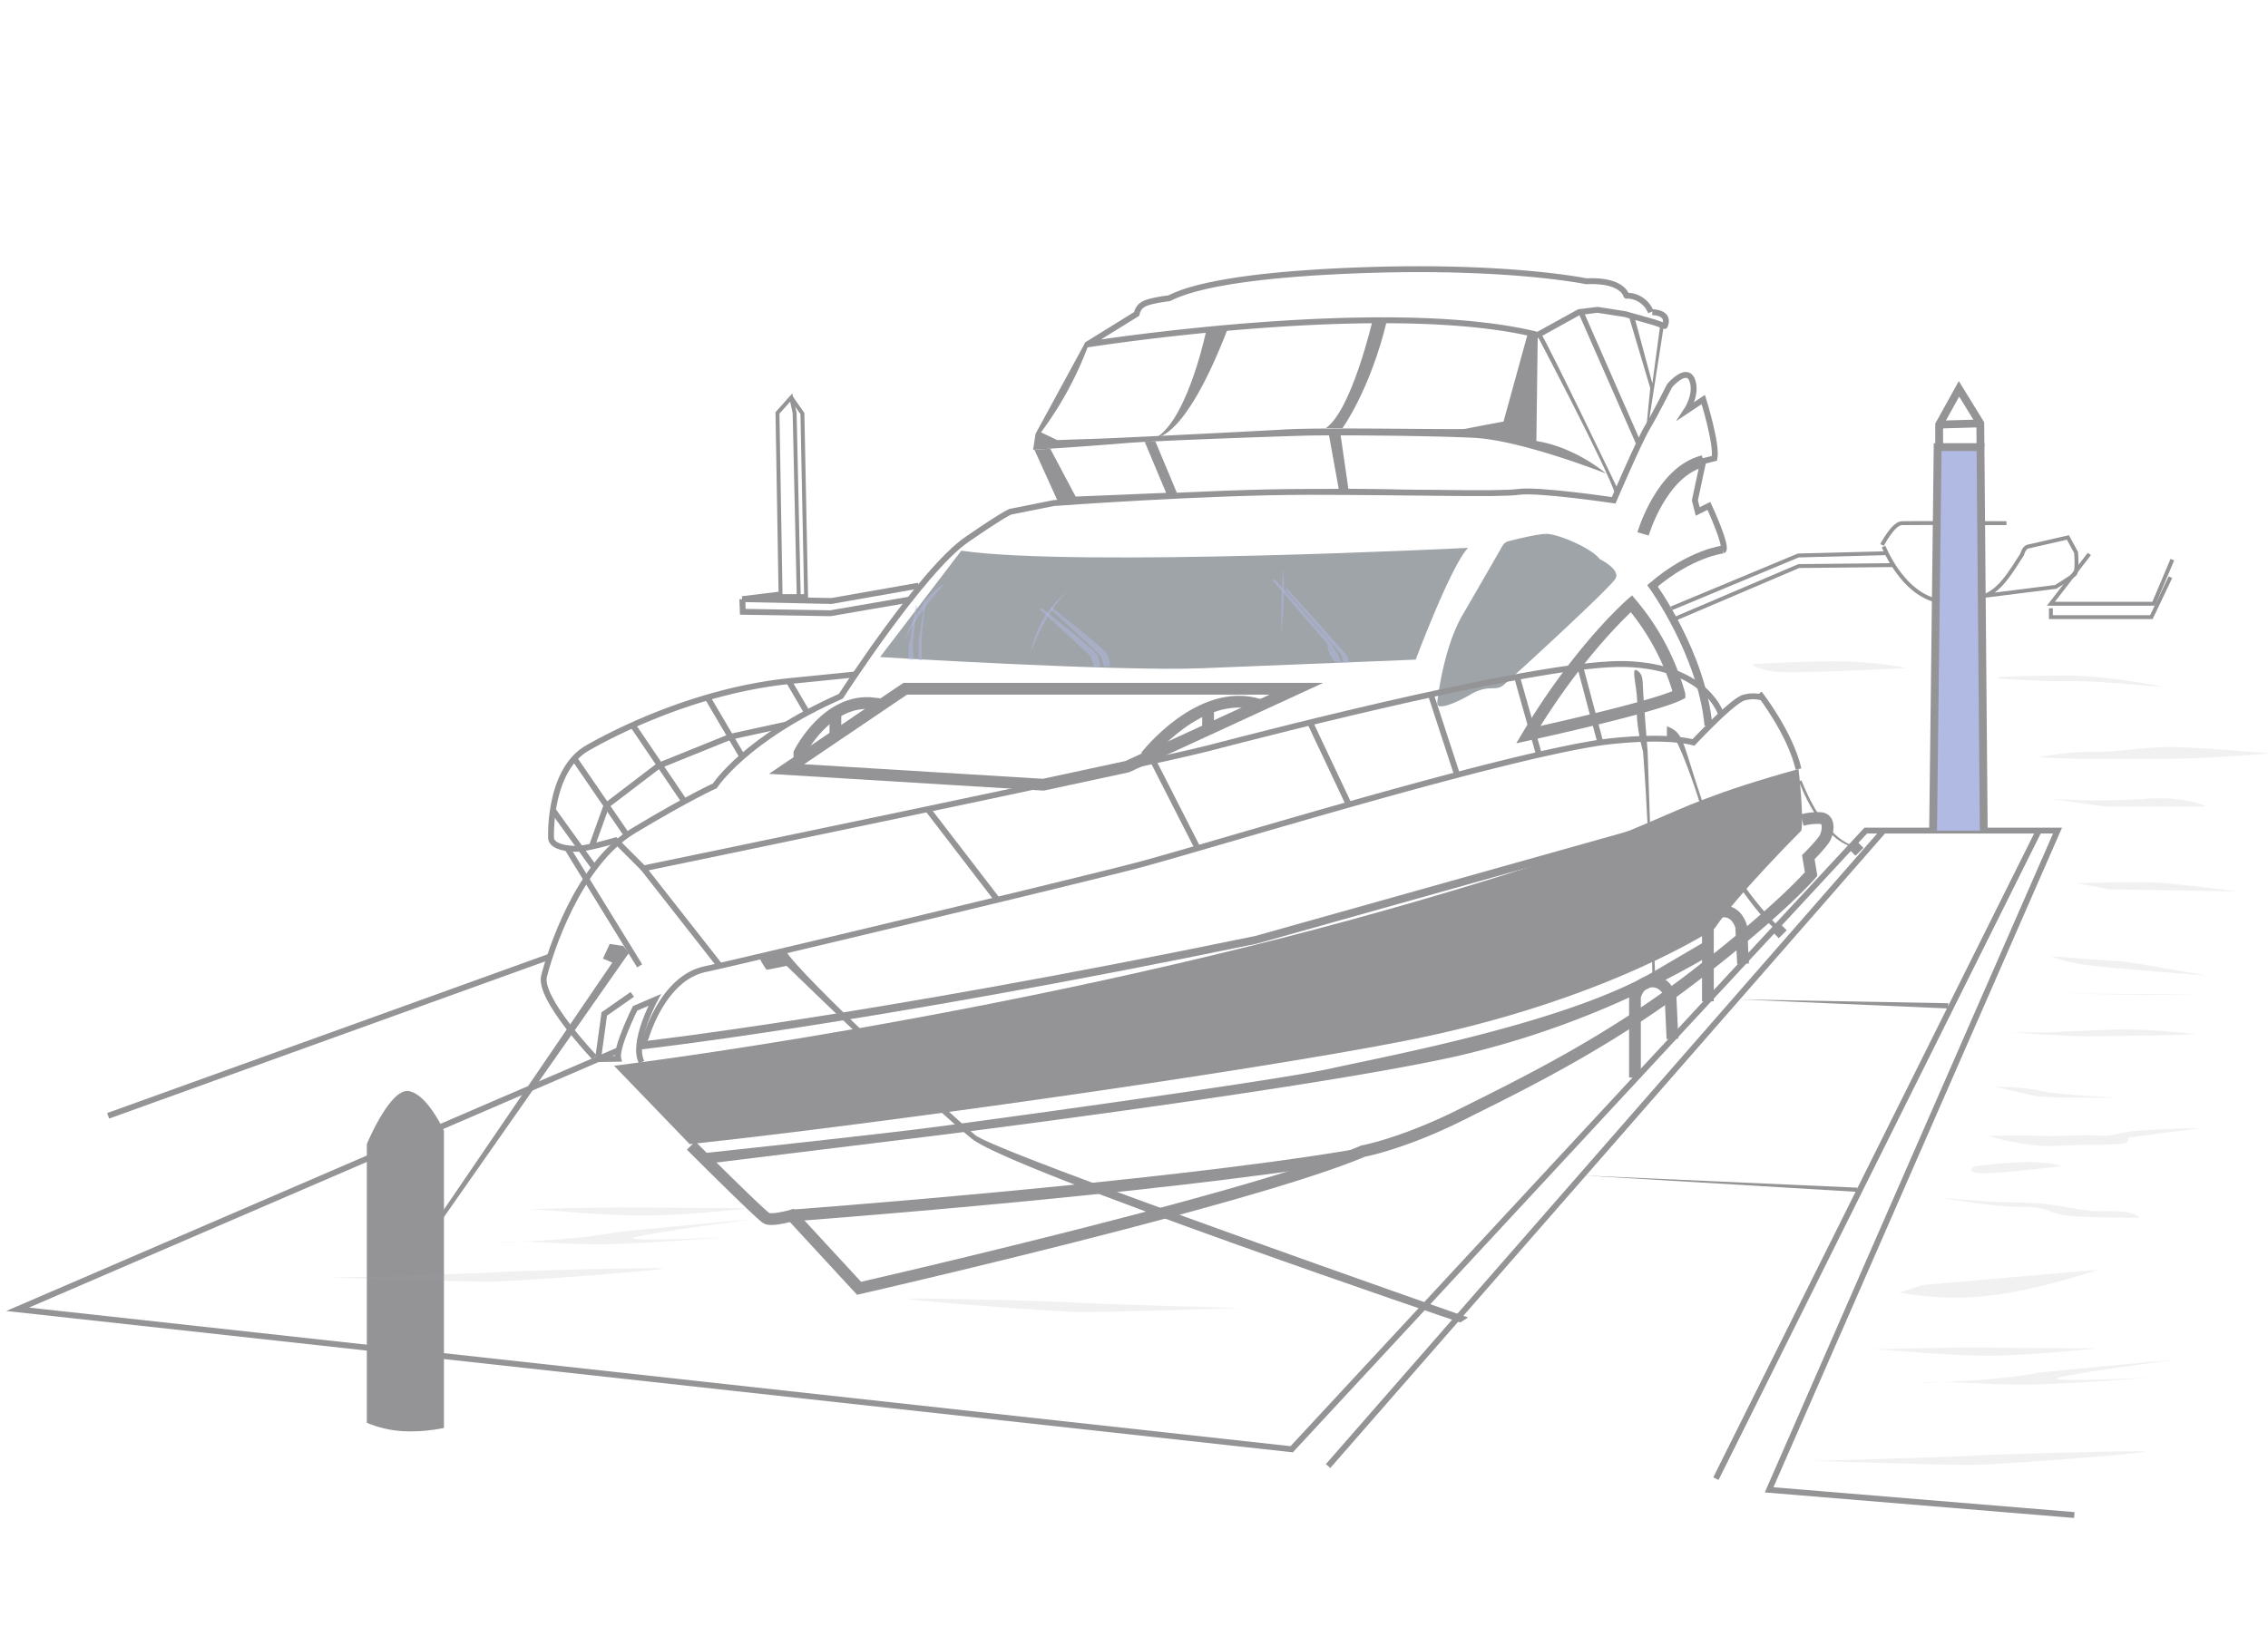 <svg xmlns="http://www.w3.org/2000/svg" xmlns:xlink="http://www.w3.org/1999/xlink" width="579" height="418" viewBox="0 0 579 418">
  <defs>
    <clipPath id="clip-path">
      <rect id="Rectangle_2080" data-name="Rectangle 2080" width="579" height="418" transform="translate(870 314)" fill="none"/>
    </clipPath>
  </defs>
  <g id="Mask_Group_216" data-name="Mask Group 216" transform="translate(-870 -314)" opacity="0.42" clip-path="url(#clip-path)">
    <g id="Group_3920" data-name="Group 3920" transform="translate(833.5 71.299)">
      <path id="Path_2117" data-name="Path 2117" d="M706.818,407.727s2.86-5.489,5.025-5.566,26.75,0,26.75,0" transform="translate(-189.859 -25.857)" fill="none" stroke="#000008" stroke-miterlimit="10" stroke-width="1"/>
      <path id="Path_2118" data-name="Path 2118" d="M733.412,422.147l17.907-2.243s4.145-2.557,4.876-3.229.341-5.548.341-5.548l-2.1-3.852-10.106,2.316c-1.136.152-1.59,2.044-1.59,2.044-5.831,9.162-7.572,11.737-18.476,12.115-11.215.39-16.878-14.16-16.878-14.16" transform="translate(-190.021 -27.326)" fill="none" stroke="#000008" stroke-miterlimit="10" stroke-width="1"/>
      <path id="Path_2119" data-name="Path 2119" d="M548,448.891s1.43-13.582,6.434-22.16c4.129-7.078,8.745-15.13,10.233-17.73a2.356,2.356,0,0,1,1.455-1.112c2.19-.568,7.514-1.889,9.757-1.889,2.859,0,11.438,3.574,13.582,6.434,0,0,5.27,2.576,4.069,4.907s-26.423,25.364-28.543,27.2-3.815-.258-8.478,2.45-8.7,4.027-8.51,2.213" transform="translate(-144.569 -26.962)" fill="#1b252f"/>
      <path id="Path_2120" data-name="Path 2120" d="M194.335,568.116,41,634.239l325.256,35.742L512.8,512h48.967L488.138,680.347l77.918,6.434" transform="translate(0 -57.188)" fill="none" stroke="#000008" stroke-miterlimit="10" stroke-width="1.5"/>
      <path id="Path_2121" data-name="Path 2121" d="M254,565.774s99.595-12.041,198.013-40.032c77.919-22.16,60.762-23.59,104.368-35.742,0,0,1.43,12.152.715,15.727,0,0-16.442,16.441-22.16,25.02,0,0-27.879,18.586-78.633,28.594-40.026,7.893-135.821,21.445-183,26.449Z" transform="translate(-60.737 -50.915)" fill="#000008"/>
      <path id="Path_2122" data-name="Path 2122" d="M281.5,591.137s17.871,17.871,19.3,18.586,6.434-.715,6.434-.715l17.156,18.586s100.079-22.875,128.673-35.028c0,0,10.148-1.857,25.02-9.293,15.727-7.863,37.887-18.586,60.047-35.742S567.44,521.8,567.44,521.8l-.715-4.289s3.574-3.574,4.289-5,1.43-5-1.43-5a15.706,15.706,0,0,0-4.446.518" transform="translate(-68.579 -55.905)" fill="none" stroke="#000008" stroke-miterlimit="10" stroke-width="3"/>
      <line id="Line_728" data-name="Line 728" x1="141.818" y2="162.271" transform="translate(375.549 454.812)" fill="none" stroke="#000008" stroke-miterlimit="10" stroke-width="1.5"/>
      <line id="Line_729" data-name="Line 729" x1="82.441" y2="165.488" transform="translate(474.556 454.812)" fill="none" stroke="#000008" stroke-miterlimit="10" stroke-width="1.5"/>
      <path id="Path_2123" data-name="Path 2123" d="M259.411,587.814c-2.606-4.847,3.32-15.884,3.32-15.884l-5,2.145s-5,10.008-4.289,12.867l-5.168.084,1.593-11.522,7.148-5" transform="translate(-59.104 -73.869)" fill="none" stroke="#000008" stroke-miterlimit="10" stroke-width="1.5"/>
      <path id="Path_2124" data-name="Path 2124" d="M663,463s7.863,10.008,10.008,19.3" transform="translate(-177.364 -43.216)" fill="none" stroke="#000008" stroke-miterlimit="10" stroke-width="1.5"/>
      <path id="Path_2125" data-name="Path 2125" d="M241.827,523.48s-14.3-15.012-12.867-20.731,8.578-28.594,22.875-37.172,20.731-11.438,20.731-11.438,7.863-12.152,32.168-22.875c0,0,20.731-32.168,32.168-40.032s11.438-7.148,11.438-7.148l10.723-2.145s38.6-2.859,65.051-2.859,48.61.715,53.614,0,24.3,2.145,24.3,2.145,6.434-15.012,8.578-18.586,5.719-10.723,5.719-10.723,4.289-5,5.719-1.43-1.43,7.863-1.43,7.863l4.289-2.859s3.574,11.438,2.859,15.012l-2.859.715-2.145,10.008.715,2.859,2.859-1.43s5,10.723,3.574,11.438" transform="translate(-53.568 -10.765)" fill="none" stroke="#000008" stroke-miterlimit="10" stroke-width="1.5"/>
      <path id="Path_2126" data-name="Path 2126" d="M317.5,643.411s93.559-6.94,142.927-15.265" transform="translate(-78.844 -90.307)" fill="none" stroke="#000008" stroke-miterlimit="10" stroke-width="3"/>
      <path id="Path_2127" data-name="Path 2127" d="M263.142,552.394s.971.62,1.686-1.524,5-15.012,15.012-17.156,93.645-22.16,110.087-26.449S480,480.1,508.591,475.811c0,0,15.012-2.145,23.59,0,0,0,10.008-10.723,12.867-11.438a8.512,8.512,0,0,1,4.735,0" transform="translate(-63.344 -43.517)" fill="none" stroke="#000008" stroke-miterlimit="10" stroke-width="1.5"/>
      <path id="Path_2128" data-name="Path 2128" d="M539.65,465.425s-3.507-12.219-24.238-12.934S425.341,469.648,408.9,473.937s-144.4,30.738-144.4,30.738l19.515,24.884" transform="translate(-63.731 -40.213)" fill="none" stroke="#000008" stroke-miterlimit="10" stroke-width="1.5"/>
      <line id="Line_730" data-name="Line 730" x2="17.783" y2="23.151" transform="translate(273.327 449.331)" fill="none" stroke="#000008" stroke-miterlimit="10" stroke-width="1.5"/>
      <line id="Line_731" data-name="Line 731" x2="11.361" y2="22.29" transform="translate(330.891 437.021)" fill="none" stroke="#000008" stroke-miterlimit="10" stroke-width="1.5"/>
      <line id="Line_732" data-name="Line 732" x2="9.903" y2="20.962" transform="translate(370.942 427.203)" fill="none" stroke="#000008" stroke-miterlimit="10" stroke-width="1.5"/>
      <line id="Line_733" data-name="Line 733" x2="6.723" y2="20.562" transform="translate(401.773 420.03)" fill="none" stroke="#000008" stroke-miterlimit="10" stroke-width="1.5"/>
      <line id="Line_734" data-name="Line 734" x2="5.736" y2="20.294" transform="translate(423.785 415.574)" fill="none" stroke="#000008" stroke-miterlimit="10" stroke-width="1.5"/>
      <line id="Line_735" data-name="Line 735" x2="5.128" y2="19.284" transform="translate(439.929 413.039)" fill="none" stroke="#000008" stroke-miterlimit="10" stroke-width="1.5"/>
      <path id="Path_2129" data-name="Path 2129" d="M369.731,411.715,349,438.879s60.673,3.732,82.208,2.859c26.971-1.093,54.528-2.2,54.528-2.2s9.094-24.251,13.383-28.54C499.118,411,399.039,416,369.731,411.715Z" transform="translate(-87.827 -28.388)" fill="#1b252f"/>
      <path id="Path_2130" data-name="Path 2130" d="M309.182,456.214l-16.21,1.634c-22.16,2.145-42.176,11.438-52.184,17.156S231.5,497.88,231.5,497.88c0,1.587,1.958,2.391,4.135,2.7a16.56,16.56,0,0,0,2.3.157c2.859,0,10.008-2.145,10.008-2.145l7.148,7.148" transform="translate(-54.317 -41.281)" fill="none" stroke="#000008" stroke-miterlimit="10" stroke-width="1.5"/>
      <line id="Line_736" data-name="Line 736" x2="10.564" y2="14.674" transform="translate(177.655 449.596)" fill="none" stroke="#000008" stroke-miterlimit="10" stroke-width="1.5"/>
      <line id="Line_737" data-name="Line 737" x2="13.349" y2="19.459" transform="translate(183.131 436.425)" fill="none" stroke="#000008" stroke-miterlimit="10" stroke-width="1.5"/>
      <line id="Line_738" data-name="Line 738" x2="13.187" y2="19.491" transform="translate(198.022 427.878)" fill="none" stroke="#000008" stroke-miterlimit="10" stroke-width="1.5"/>
      <line id="Line_739" data-name="Line 739" x2="8.903" y2="15.109" transform="translate(217.106 420.813)" fill="none" stroke="#000008" stroke-miterlimit="10" stroke-width="1.5"/>
      <line id="Line_740" data-name="Line 740" x2="4.709" y2="8.042" transform="translate(237.855 416.649)" fill="none" stroke="#000008" stroke-miterlimit="10" stroke-width="1.5"/>
      <path id="Path_2131" data-name="Path 2131" d="M315.608,481.821l30.287-20.5h99.871l-43.194,19.894-21.427,4.611Z" transform="translate(-78.305 -42.735)" fill="none" stroke="#000008" stroke-miterlimit="10" stroke-width="3"/>
      <path id="Path_2132" data-name="Path 2132" d="M443.9,479.924s13.842-17.9,28.986-13.188" transform="translate(-114.887 -44.055)" fill="none" stroke="#000008" stroke-miterlimit="10" stroke-width="3"/>
      <line id="Line_741" data-name="Line 741" y2="5.458" transform="translate(344.911 423.509)" fill="none" stroke="#000008" stroke-miterlimit="10" stroke-width="3"/>
      <path id="Path_2133" data-name="Path 2133" d="M320.2,480.7v-1.528s7.036-14.165,19.118-12.637v1.3" transform="translate(-79.613 -44.192)" fill="none" stroke="#000008" stroke-miterlimit="10" stroke-width="3"/>
      <line id="Line_742" data-name="Line 742" y2="5.565" transform="translate(249.768 424.691)" fill="none" stroke="#000008" stroke-miterlimit="10" stroke-width="3"/>
      <path id="Path_2134" data-name="Path 2134" d="M566.891,322.412a6.551,6.551,0,0,0-6.26-4.2s-.811-4.125-10.238-3.683c0,0-20.033-4.2-57.89-2.8s-46.179,6.04-48.61,7.144c0,0-5.229.589-6.7,1.621a3.376,3.376,0,0,0-1.546,2.357l-12.595,7.807s76.3-12.079,114.97-2.431l10.533-5.818,4.713-.59,7.071,1.105,7.439,2.1,2.652.921s1.767-3.24-3.167-3.535" transform="translate(-108.942 0)" fill="none" stroke="#000008" stroke-linejoin="round" stroke-width="1.5"/>
      <path id="Path_2135" data-name="Path 2135" d="M460.542,332.891s-4.53,22.077-12.558,27.379c0,0,7.243.407,18.094-27.895" transform="translate(-116.052 -5.968)" fill="#000008"/>
      <path id="Path_2136" data-name="Path 2136" d="M520.13,329.707s-5.311,22.947-11.93,27.524h4.249s7.11-9.789,11.36-27.531" transform="translate(-133.223 -5.205)" fill="#000008"/>
      <path id="Path_2137" data-name="Path 2137" d="M549.9,370.084s-7.642-6.672-17.766-8.3l.354-27.089-2.485-.579-6.247,22.7s-8.535,1.591-9.737,1.861-36.036-.426-46.044.155-43.679,2.25-47.752,2.367-10.4.349-10.4.349l-4.151-1.978a89.617,89.617,0,0,0,11.959-21.88l-.765-.876-12.59,23.143-.62,4.073s14.042-.892,22.615-1.629,39.8-1.784,46.549-1.979,31.071-.039,43.29.543S549.9,370.084,549.9,370.084Z" transform="translate(-103.414 -6.464)" fill="#000008"/>
      <path id="Path_2138" data-name="Path 2138" d="M410.141,387.563l-6.018-13.287,4.036-.265,6.487,12.224,23.1-.949-5.455-13,2.706-.141,5.594,13.382,41.214-1.281-2.561-14.133h2.988l2.039,14.133,39.791.711-71.33.569Z" transform="translate(-103.545 -16.728)" fill="#000008"/>
      <path id="Path_2139" data-name="Path 2139" d="M621.481,398.586s4.666-15.97,15.383-18.586" transform="translate(-165.525 -19.548)" fill="none" stroke="#000008" stroke-miterlimit="10" stroke-width="3"/>
      <path id="Path_2140" data-name="Path 2140" d="M284.408,605.618s43.589-4.669,58.618-6.6,89.071-12.111,102.614-15.139,59.454-11.505,82.025-24.5l14.258-8.368v4.276a229.333,229.333,0,0,1-64.133,25.452C441.4,588.894,346.163,600.84,346.163,600.84l-59.24,7.275Z" transform="translate(-69.408 -68.314)" fill="#000008"/>
      <path id="Path_2141" data-name="Path 2141" d="M305.643,556.441s1.768,3.3,2.1,3.3,5.024-1,5.024-1,37.18,36.13,47.344,44.2,124.65,46.873,124.65,46.873l1.994-1.27S366.334,606.456,360.959,602s-44.7-40.714-48.467-47.178Z" transform="translate(-75.463 -69.4)" fill="#000008"/>
      <path id="Path_2142" data-name="Path 2142" d="M628.167,580.551l-.495-10.771s-1-3.815-4.619-3.9-4.458,3.9-4.458,3.9v20.642" transform="translate(-164.702 -72.553)" fill="none" stroke="#000008" stroke-miterlimit="10" stroke-width="3"/>
      <path id="Path_2143" data-name="Path 2143" d="M653.61,554.234l-.463-9.465s-.941-3.815-4.327-3.9-4.177,3.9-4.177,3.9v19.047" transform="translate(-172.129 -65.421)" fill="none" stroke="#000008" stroke-miterlimit="10" stroke-width="3"/>
      <path id="Path_2144" data-name="Path 2144" d="M622.973,534.151s-.373-32.992-2.4-58.671c0,0-1.923-6.815-1.523-11.151s-1.808-10.615-.055-9.624,1.435,2.805,1.644,6.145,1.109,14.63,1.109,14.63l1.957,58.746Z" transform="translate(-164.622 -40.821)" fill="#000008"/>
      <path id="Path_2145" data-name="Path 2145" d="M629.994,474.739V477.4a3.122,3.122,0,0,1,2.117.722c.907.814,5.672,13.208,6.885,18.544,2.072,9.109,13.1,25.446,18.525,29.707l.618-.824a79.867,79.867,0,0,1-18.249-29.158C633.714,478.692,634.667,476.525,629.994,474.739Z" transform="translate(-167.952 -46.563)" fill="#000008"/>
      <path id="Path_2146" data-name="Path 2146" d="M583.874,335.159s17.771,33.694,19.791,40.29l.583-1.435s-16.385-34.187-19.567-39.708Z" transform="translate(-154.801 -6.518)" fill="#000008"/>
      <path id="Path_2147" data-name="Path 2147" d="M598.5,327.076l14.992,34.109.743-1.562-14.491-33.04Z" transform="translate(-158.973 -4.316)" fill="#000008"/>
      <path id="Path_2148" data-name="Path 2148" d="M616.392,328.214l5.474,18.352-1.038,10.591.634-1.707L625.276,331l-.9-.224L622.4,345.4l-4.583-17.027Z" transform="translate(-164.074 -4.781)" fill="#000008"/>
      <path id="Path_2149" data-name="Path 2149" d="M165.707,689.738V618.585s5.975-14.431,10.754-13.536,8.936,10.157,8.936,10.157v75.855a41.931,41.931,0,0,1-10.177.84A27.737,27.737,0,0,1,165.707,689.738Z" transform="translate(-35.56 -83.71)" fill="#000008"/>
      <path id="Path_2150" data-name="Path 2150" d="M192.762,622.472,239.5,555.708l.657-.9-1.412-1.792-3.475-.543-1.737,3.746,2.389,1.032-43.76,64.173Z" transform="translate(-43.105 -68.728)" fill="#000008"/>
      <path id="Path_2151" data-name="Path 2151" d="M606.824,430.953s-13.118,11.373-26.336,33.435c0,0,32.127-6.98,38.594-10.281A61.426,61.426,0,0,0,606.824,430.953Z" transform="translate(-153.836 -34.077)" fill="none" stroke="#000008" stroke-miterlimit="10" stroke-width="3"/>
      <path id="Path_2152" data-name="Path 2152" d="M669.936,638.308l-70.2-3.13,70.2,4.2Z" transform="translate(-159.324 -92.312)" fill="#000008"/>
      <path id="Path_2153" data-name="Path 2153" d="M709.257,573.276l-53.211-.967,53.211,2.307Z" transform="translate(-175.381 -74.385)" fill="#000008"/>
      <rect id="Rectangle_2078" data-name="Rectangle 2078" width="2.861" height="2.861" transform="translate(490.609 478.239) rotate(45)" fill="#000008"/>
      <rect id="Rectangle_2079" data-name="Rectangle 2079" width="2.861" height="2.861" transform="translate(510.199 457.19) rotate(45)" fill="#000008"/>
      <path id="Path_2154" data-name="Path 2154" d="M677.2,494.323s4.856,13.821,13.118,16.567l.33-.329s-6.951-1.577-12.854-16.524Z" transform="translate(-181.413 -52.066)" fill="#000008"/>
      <path id="Path_2155" data-name="Path 2155" d="M419.775,447.273a8.65,8.65,0,0,0-.845-2.5c-.52-.748-12.775-11.865-12.775-11.865l.352-.488s13.5,10.6,14.244,11.994a6.619,6.619,0,0,1,.65,3.088h-1.528" transform="translate(-104.124 -34.495)" fill="#4459bd" opacity="0.49"/>
      <path id="Path_2156" data-name="Path 2156" d="M423.368,447.046a8.659,8.659,0,0,0-.846-2.5c-.52-.748-12.774-11.864-12.774-11.864l.351-.488s13.5,10.6,14.244,11.994a6.608,6.608,0,0,1,.65,3.088h-1.528" transform="translate(-105.149 -34.43)" fill="#4459bd" opacity="0.49"/>
      <path id="Path_2157" data-name="Path 2157" d="M412.835,425.858a25.547,25.547,0,0,0-10,16.143S406.661,430.933,412.835,425.858Z" transform="translate(-103.179 -32.625)" fill="#4459bd" opacity="0.49"/>
      <path id="Path_2158" data-name="Path 2158" d="M505.1,443.56s-1.882-2.926-1.849-3.9-.168-.977-.168-.977L489.154,422.5l.64-.3,14.033,15.985s2.914,4.145,2.746,5.323Z" transform="translate(-127.792 -31.579)" fill="#4459bd" opacity="0.49"/>
      <path id="Path_2159" data-name="Path 2159" d="M508.495,444.394s-.3-1.211-.437-1.784-14.37-16.826-14.37-16.826l.438-.37s14.3,15.85,15.144,16.928a2.609,2.609,0,0,1,.646,2Z" transform="translate(-129.084 -32.498)" fill="#4459bd" opacity="0.49"/>
      <path id="Path_2160" data-name="Path 2160" d="M492.771,418.541a127.335,127.335,0,0,0-.4,16.557S493.376,423.589,492.771,418.541Z" transform="translate(-128.672 -30.538)" fill="#4459bd" opacity="0.49"/>
      <path id="Path_2161" data-name="Path 2161" d="M359.182,445.42a20.935,20.935,0,0,1,.089-3.828c.248-.993,1.719-9.766,1.719-9.766l.372-.142s-1.149,9.11-1.115,10.457.263,3.3.263,3.3Z" transform="translate(-90.716 -34.286)" fill="#4459bd" opacity="0.49"/>
      <path id="Path_2162" data-name="Path 2162" d="M362.766,444.95s-.071-4.732.107-5.6,1.418-9.376,1.418-9.376h.3s-1.081,9-1.081,9.606.091,5.52.091,5.52h-.85" transform="translate(-91.748 -33.798)" fill="#4459bd" opacity="0.49"/>
      <path id="Path_2163" data-name="Path 2163" d="M357.343,438.936s3.651-11.591,10.67-15.261C368.013,423.675,360.693,431.243,357.343,438.936Z" transform="translate(-90.206 -32.002)" fill="#4459bd" opacity="0.49"/>
      <line id="Line_743" data-name="Line 743" x1="112.765" y2="40.666" transform="translate(64.104 486.98)" fill="none" stroke="#000008" stroke-miterlimit="10" stroke-width="1.5"/>
      <line id="Line_744" data-name="Line 744" x2="18.485" y2="30.045" transform="translate(181.313 459.301)" fill="none" stroke="#000008" stroke-miterlimit="10" stroke-width="1.5"/>
      <path id="Path_2164" data-name="Path 2164" d="M642.848,411.574s-8.221.925-17.991,9.275c0,0,12.562,17.306,14.273,35.63" transform="translate(-166.488 -28.551)" fill="none" stroke="#000008" stroke-miterlimit="10" stroke-width="2"/>
      <path id="Path_2165" data-name="Path 2165" d="M222.637,647.048s17.923-.523,28.378-.448,28.976.22,28.976.22-14.488,1.607-25.54,1.851S224.28,646.824,222.637,647.048Z" transform="translate(-51.794 -95.567)" fill="#1b252f" opacity="0.15"/>
      <path id="Path_2166" data-name="Path 2166" d="M243.071,654.082s30.315-2.987,33.845-3.17c0,0-25.384,3.287-29.645,4.565s23.252,0,23.252,0-21.608,1.644-30.8,1.765-18.931-.913-26.417-.608S229.01,656.821,243.071,654.082Z" transform="translate(-48.719 -96.799)" fill="#1b252f" opacity="0.15"/>
      <path id="Path_2167" data-name="Path 2167" d="M152.973,670.727s35.671-.977,41.107-1.344,32.739-1.1,42.268-1.1-35.915,3.421-42.512,3.482S152.973,670.727,152.973,670.727Z" transform="translate(-31.929 -101.753)" fill="#1b252f" opacity="0.15"/>
      <path id="Path_2168" data-name="Path 2168" d="M443.814,681.576s-35.671-.977-41.107-1.344-32.739-1.1-42.268-1.1,35.915,3.421,42.512,3.481S443.814,681.576,443.814,681.576Z" transform="translate(-90.716 -104.846)" fill="#1b252f" opacity="0.15"/>
      <path id="Path_2169" data-name="Path 2169" d="M703.034,697.123s17.923-.523,28.378-.448,28.976.22,28.976.22-14.488,1.607-25.54,1.851S704.677,696.9,703.034,697.123Z" transform="translate(-188.78 -109.846)" fill="#1b252f" opacity="0.15"/>
      <path id="Path_2170" data-name="Path 2170" d="M751.422,704.24s30.315-2.987,33.844-3.17c0,0-25.384,3.287-29.645,4.565s23.252,0,23.252,0-21.608,1.644-30.8,1.766-18.931-.913-26.417-.609S737.361,706.98,751.422,704.24Z" transform="translate(-193.676 -111.102)" fill="#1b252f" opacity="0.15"/>
      <path id="Path_2171" data-name="Path 2171" d="M682.047,736.187s35.671-.977,41.107-1.344,32.739-1.1,42.268-1.1-35.915,3.421-42.512,3.481S682.047,736.187,682.047,736.187Z" transform="translate(-182.795 -120.419)" fill="#1b252f" opacity="0.15"/>
      <path id="Path_2172" data-name="Path 2172" d="M263.142,567.339S320.16,561.032,420.5,540.32l95.453-26.82" transform="translate(-63.344 -57.616)" fill="none" stroke="#000008" stroke-miterlimit="10" stroke-width="2"/>
      <path id="Path_2173" data-name="Path 2173" d="M725.063,472.931l1.163-97.943h10.939l.828,97.943" transform="translate(-195.061 -18.119)" fill="#465bbd" stroke="#000008" stroke-miterlimit="10" stroke-width="2"/>
      <path id="Path_2174" data-name="Path 2174" d="M727.233,369.054v-5.742l5.06-9.132,5.435,8.826.056,6.049" transform="translate(-195.68 -12.185)" fill="none" stroke="#000008" stroke-miterlimit="10" stroke-width="2"/>
      <line id="Line_745" data-name="Line 745" y1="0.306" x2="10.495" transform="translate(531.553 350.82)" fill="none" stroke="#000008" stroke-miterlimit="10" stroke-width="2"/>
      <path id="Path_2175" data-name="Path 2175" d="M776.948,413.171l-9.815,12.712h26.24l4.762-11.254" transform="translate(-207.057 -29.007)" fill="none" stroke="#000008" stroke-miterlimit="10" stroke-width="1"/>
      <path id="Path_2176" data-name="Path 2176" d="M767.133,429.419v2.249h25.656l4.859-10.2" transform="translate(-207.057 -31.371)" fill="none" stroke="#000008" stroke-miterlimit="10" stroke-width="1"/>
      <path id="Path_2177" data-name="Path 2177" d="M631.61,426.975,664,413.48l22.553-.586" transform="translate(-168.413 -28.928)" fill="none" stroke="#000008" stroke-miterlimit="10" stroke-width="1"/>
      <path id="Path_2178" data-name="Path 2178" d="M633.024,430.828l31.513-13.436,24.131-.243" transform="translate(-168.816 -30.141)" fill="none" stroke="#000008" stroke-miterlimit="10" stroke-width="1"/>
      <path id="Path_2179" data-name="Path 2179" d="M763.636,668.89l-44.717,3.9-5.821,1.918a79.119,79.119,0,0,0,28.311,0A161.883,161.883,0,0,0,763.636,668.89Z" transform="translate(-191.649 -101.925)" fill="#1b252f" opacity="0.15"/>
      <path id="Path_2180" data-name="Path 2180" d="M660.614,452.237s11.952-.743,21.651-.7a101.913,101.913,0,0,1,17.827,1.7s-27.133,1.4-32.42,1.049-7.058-1.82-7.058-1.82" transform="translate(-176.684 -39.947)" fill="#1b252f" opacity="0.15"/>
      <path id="Path_2181" data-name="Path 2181" d="M739.837,631.47s15.763-2.331,21.836,0c0,0-20.237,2.531-22.169,1.6S739.837,631.47,739.837,631.47Z" transform="translate(-198.957 -90.959)" fill="#1b252f" opacity="0.15"/>
      <path id="Path_2182" data-name="Path 2182" d="M728.313,643.243s13.87,2.4,20.223,2.265,7.086,1.531,10.949,2.165,19.25.633,19.25.633-1.266-1.879-7.793-1.706-7.993-.693-14.787-1.625-8.718-.267-18.28-1Z" transform="translate(-195.988 -94.612)" fill="#1b252f" opacity="0.15"/>
      <path id="Path_2183" data-name="Path 2183" d="M744.8,620.257s6.394-.2,13.255,0,10.458-.445,14.654-.089,4.33-.91,12.256-1.376,14.254-.533,14.254-.533-18.051,2.265-18.717,2.531,2.664,1.732-7.527,1.732-11.457.733-17.452,0A63.889,63.889,0,0,1,744.8,620.257Z" transform="translate(-200.691 -87.488)" fill="#1b252f" opacity="0.15"/>
      <path id="Path_2184" data-name="Path 2184" d="M762.826,484.778a66.261,66.261,0,0,1,13.572-1.4c6.661.133,13.189-1.265,19.849-1.265s25.445,1.665,25.445,1.665-16.452,1.4-28.242,1.4H775.932C770.6,485.178,762.826,484.778,762.826,484.778Z" transform="translate(-205.829 -48.666)" fill="#1b252f" opacity="0.15"/>
      <path id="Path_2185" data-name="Path 2185" d="M746.948,603.464l10.391,2.4s4.012.4,6.769.4h14.479s-15.786-.666-19.916-1.732S746.948,603.464,746.948,603.464Z" transform="translate(-201.302 -83.269)" fill="#1b252f" opacity="0.15"/>
      <path id="Path_2186" data-name="Path 2186" d="M748.447,456.983s7.593-.4,17.518-.4,22.714,2.531,24.246,2.864-16.253-1.6-23.579-1.432-18.184-.628-18.184-.628Z" transform="translate(-201.729 -41.386)" fill="#1b252f" opacity="0.15"/>
      <path id="Path_2187" data-name="Path 2187" d="M752.9,583.779s3.8.067,8.46,0,14.188-.733,21.581-.733a157.071,157.071,0,0,1,17.318,1.266c-.4,0-17.384.4-25.544.466S752.9,583.779,752.9,583.779Z" transform="translate(-202.998 -77.447)" fill="#1b252f" opacity="0.15"/>
      <path id="Path_2188" data-name="Path 2188" d="M767.249,556.88s16.931,1.333,18.29,1.333,21.209,3.571,21.209,3.571-24.735-1.793-30.785-2.682S767.249,556.88,767.249,556.88Z" transform="translate(-207.091 -69.986)" fill="#1b252f" opacity="0.15"/>
      <path id="Path_2189" data-name="Path 2189" d="M775.907,530.668s17.651-.466,22.847,0,18.85,2.124,18.85,2.124l-32.971-.525Z" transform="translate(-209.56 -62.452)" fill="#1b252f" opacity="0.15"/>
      <path id="Path_2190" data-name="Path 2190" d="M770.953,570.2s7.126.156,13.481.254c2.93.045,5.7.079,7.526.079,5.795,0,20.915-.267,21.248-.167S770.953,570.2,770.953,570.2Z" transform="translate(-208.147 -73.784)" fill="#1b252f" opacity="0.15"/>
      <path id="Path_2191" data-name="Path 2191" d="M767.133,500.621a196.989,196.989,0,0,0,23.859,0c10.136-.866,16.064,1.932,15.8,1.932H781.279C780.48,502.553,767.133,500.621,767.133,500.621Z" transform="translate(-207.058 -53.896)" fill="#1b252f" opacity="0.15"/>
      <path id="Path_2192" data-name="Path 2192" d="M344.8,424.494l-22.232,3.917-22.764-.478,9.78-1.193" transform="translate(-73.799 -32.236)" fill="none" stroke="#000008" stroke-miterlimit="10" stroke-width="1.5"/>
      <path id="Path_2193" data-name="Path 2193" d="M342.541,429.418l-20.235,3.493-22.378-.37-.12-3.236" transform="translate(-73.799 -33.607)" fill="none" stroke="#000008" stroke-miterlimit="10" stroke-width="1.5"/>
      <path id="Path_2194" data-name="Path 2194" d="M313.156,408.007l-.793-46.782,3.506-3.923.876,3.923,1.043,46.782Z" transform="translate(-77.38 -13.076)" fill="none" stroke="#000008" stroke-miterlimit="10" stroke-width="1"/>
      <path id="Path_2195" data-name="Path 2195" d="M319.187,408.007h1.878l-.939-46.615-2.859-4.09" transform="translate(-78.778 -13.076)" fill="none" stroke="#000008" stroke-miterlimit="10" stroke-width="1"/>
      <path id="Path_2196" data-name="Path 2196" d="M246.023,505.262l3.779-10.493,13.276-10.124,18.394-7.435,14.294-3.121" transform="translate(-58.462 -46.378)" fill="none" stroke="#000008" stroke-miterlimit="10" stroke-width="1.5"/>
    </g>
  </g>
</svg>
